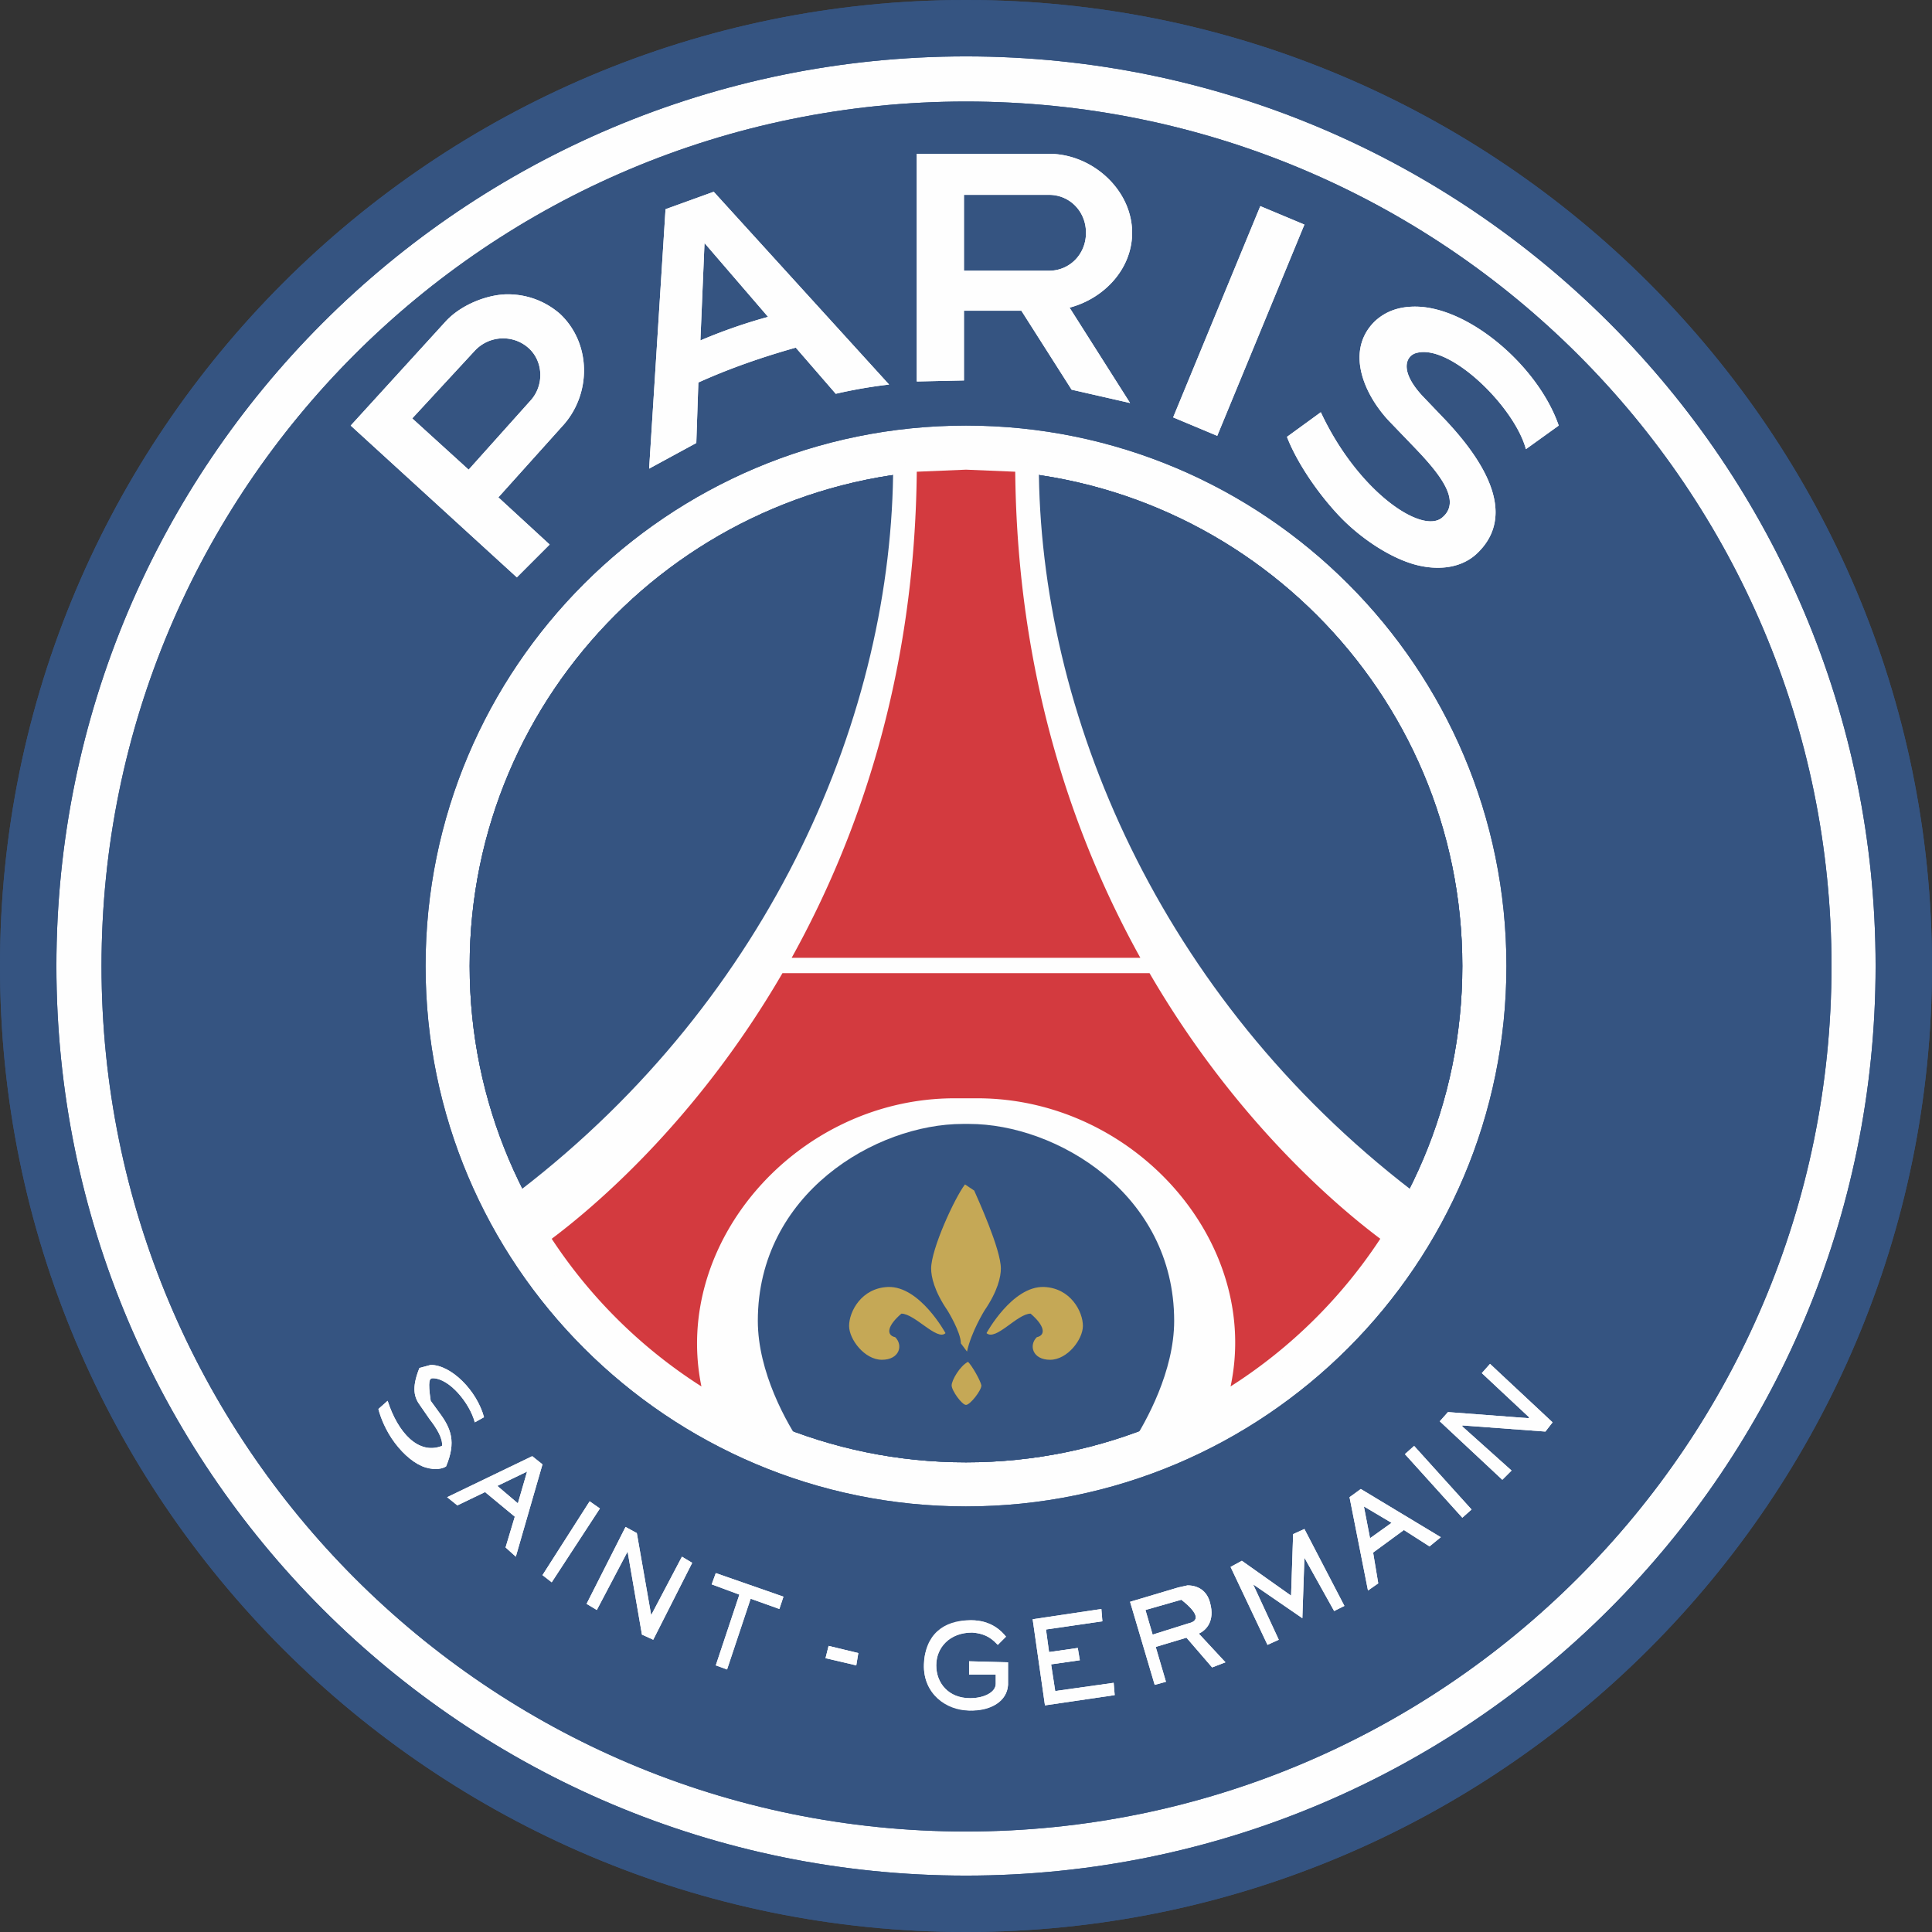 <?xml version="1.0" encoding="UTF-8"?>
<svg xmlns="http://www.w3.org/2000/svg" xmlns:xlink="http://www.w3.org/1999/xlink" width="40" height="40" viewBox="0 0 1.884 1.884" shape-rendering="geometrirecision" image-rendering="optimizeQuality" fill-rule="evenodd" xmlns:v="https://vecta.io/nano"><rect x="0" y="0" width="1.884" height="1.884" fill="#333333" stroke="none"/><g fill-rule="nonzero"><path d="M1.852.942a.91.91 0 0 1-.91.91.91.91 0 0 1-.91-.91.91.91 0 0 1 .91-.91.91.91 0 0 1 .91.91z" fill="#fefefe"/><g fill="#355481"><use xlink:href="#B"/><use xlink:href="#C"/><use xlink:href="#D"/><use xlink:href="#B"/><use xlink:href="#C"/><use xlink:href="#D"/><use xlink:href="#D"/></g><path d="M1.377 1.161C1.131.972 1.013.695 1.013.452L.954.447V.445L.942.446.93.445v.002L.871.452c0 .243-.118.52-.364.709l-.001.027.074.119.123.081.08.023c-.016-.023-.044-.073-.044-.123 0-.124.115-.192.2-.192h.006c.085 0 .2.068.2.192 0 .049-.027.098-.042.121l.078-.021.124-.081.073-.119-.001-.027z" fill="#fefefe"/><path d="M.99.46L.942.458.894.46C.892.658.838.815.772.934h.34C1.046.815.992.658.99.46zm.131.489h0-.358c-.086.148-.189.232-.225.259a.49.49 0 0 0 .146.144c-.029-.141.094-.281.247-.281h.022c.153 0 .277.14.247.281a.49.49 0 0 0 .146-.144c-.036-.027-.139-.111-.225-.259z" fill="#d33a3f"/><g fill="#c5a856"><path d="M.943 1.318c.004-.019.017-.04.017-.04.013-.019.016-.033.016-.041 0-.019-.023-.069-.026-.076l-.009-.006c-.01.013-.033.063-.033.082 0 .008.003.022.016.041 0 0 .013.021.013.032l.006.008zm-.115-.025c0-.014.012-.037.038-.038.031-.001.056.045.056.045-.008.008-.03-.019-.043-.019-.014.012-.015.021-.006.023.008.008.004.022-.013.022s-.032-.02-.032-.033zm.228 0c0-.014-.012-.037-.038-.038C.987 1.254.962 1.3.962 1.3c.009.008.03-.019.043-.019.014.012.015.021.006.023-.008.008-.004.022.013.022s.032-.02.032-.033z"/><path d="M.957 1.351c-.001-.005-.009-.019-.013-.023-.008.004-.016.018-.016.023s.01.019.014.019.015-.014.015-.019z"/></g><g fill="#fefefe"><use xlink:href="#E"/><use xlink:href="#E"/><path d="M.485 1.449l.029-.014-.009.031-.02-.017zm-.049.011h0l.01.008.027-.013.029.024-.009.03.01.009.026-.09-.01-.008-.083.04z"/><path d="M.485 1.449l.029-.014-.009.031-.02-.017zm-.049.011l.01.008.027-.013.029.024-.009.03.01.009.026-.09-.01-.008-.083.04zm.093.076l.009.007.047-.072-.01-.007z"/><path d="M.529 1.536l.009.007.047-.072-.01-.007z"/><use xlink:href="#F"/><use xlink:href="#F"/><path d="M.694 1.545l.027.01-.023.069.011.004.023-.069.028.01.004-.012-.066-.023z"/><path d="M.694 1.545l.027.01-.023.069.011.004.023-.069.028.01.004-.012-.066-.023z"/><path d="M.901 1.623c-.001.029.022.045.044.045s.037-.009.038-.025v-.022L.945 1.62v.013h.026v.009c0 .008-.011.014-.025.014-.021 0-.033-.015-.033-.032s.013-.032.035-.032c.015.001.021.008.025.012l.008-.008C.977 1.591.967 1.58.947 1.58c-.027 0-.046.019-.046.043z"/><path d="M.946 1.58h0 .001c.02 0 .03.011.034.016l-.008.008C.969 1.6.963 1.593.948 1.592c-.022 0-.035.014-.035.032s.012.032.033.032c.014 0 .025-.006.025-.014v-.009H.945V1.62l.038.001v.022c-.001.016-.017.026-.038.025S.9 1.652.901 1.623.92 1.58.946 1.58z"/><use xlink:href="#G"/><use xlink:href="#G"/><use xlink:href="#H"/><use xlink:href="#H"/><path d="M1.33 1.469l.027.016-.021.015-.006-.031zm-.014-.009h0l.018.091.01-.007-.005-.03.03-.022.025.016.011-.009-.078-.047-.011.008z"/><path d="M1.33 1.469l.027.016-.021.015-.006-.031zm-.014-.009l.018.091.01-.007-.005-.03.03-.022.025.016.011-.009-.078-.047-.011.008zm.054-.042l.056.062.009-.008-.056-.062z"/><path d="M1.37 1.418l.056.062.009-.008-.056-.062z"/><use xlink:href="#I"/><use xlink:href="#I"/><use xlink:href="#J"/><use xlink:href="#J"/><use xlink:href="#K"/><use xlink:href="#K"/><path d="M.805 1.617l.03.007.002-.012-.029-.007z"/><path d="M.805 1.617l.03.007.002-.012-.029-.007z"/></g></g><defs ><path id="B" d="M.942 0C.422 0 0 .422 0 .942s.422.942.942.942.942-.422.942-.942S1.462 0 .942 0zm0 1.829h0c-.49 0-.887-.397-.887-.887S.452.055.942.055s.887.397.887.887-.397.887-.887.887z"/><path id="C" d="M.942.099C.476.099.099.476.099.942s.377.844.843.844.844-.378.844-.844S1.408.099.942.099zm0 1.37h0c-.291 0-.527-.236-.527-.527S.651.415.942.415s.527.236.527.527-.236.527-.527.527z"/><path id="D" d="M1.426.942c0 .267-.217.484-.484.484S.458 1.209.458.942.675.458.942.458s.484.217.484.484z"/><path id="E" d="M1.341.313c-.029.028-.012.07.013.097l.025.026c.025.026.047.053.027.069S1.324.479 1.288.402l-.033.024c.008.021.026.05.049.075s.056.046.082.051c.02.004.04.001.054-.012.033-.031.021-.076-.031-.131L1.387.386C1.363.36 1.372.346 1.382.344c.033-.008.095.053.106.094L1.52.415C1.5.357 1.432.299 1.38.299c-.015 0-.028.004-.039.014zM.402.408h0L.463.342C.477.327.5.326.515.339s.016.037.002.052l-.06.067-.055-.05zM.435.313h0L.342.415.504.563.536.531.486.485.548.416C.577.385.577.335.546.306.531.293.513.287.495.287S.451.296.435.313zm.709.094h0l.043.018.085-.206-.043-.018-.085.206zM.687.237h0l.062.072C.727.315.704.323.683.332L.687.237zM.649.204h0L.633.457.679.432.681.373C.712.359.744.348.776.339l.039.045A.47.47 0 0 1 .867.375L.696.187.649.204zM.94.19h0 .083c.02 0 .036.016.036.037s-.016.037-.036.037H.94V.19zM.894.15h0v.222L.94.371h0V.303h.056l.049.077.057.013L1.043.3c.034-.009.061-.038.061-.073 0-.042-.039-.077-.081-.077H.894z"/><path id="F" d="M.572 1.564l.01.006.03-.057h0l.014.081.011.005.038-.075-.01-.006-.03.057h0l-.014-.08-.011-.006z"/><path id="G" d="M1.007 1.579l.012.084.068-.01-.001-.012-.057.008-.004-.026.028-.004-.002-.012-.028.004-.003-.022.055-.008-.001-.012z"/><path id="H" d="M1.117 1.57l.035-.01c.019.015.016.021.007.023l-.035.011-.007-.024zm.032-.022h0l-.047.014.024.081.011-.003-.01-.034.03-.009.025.029.013-.005-.026-.028c.007-.003.016-.012.011-.03-.003-.012-.012-.017-.022-.017z"/><path id="I" d="M1.445 1.339l.046.043v.001l-.079-.006-.008.009.061.057.009-.009-.048-.043V1.39l.081.006.007-.009-.061-.057z"/><path id="J" d="M1.261 1.496l-.002.06-.048-.034-.011.006.036.076.011-.005-.025-.054h0l.048.033.002-.059h0l.029.052.01-.005-.039-.075z"/><path id="K" d="M.409 1.334c-.008.02-.005.029.001.037l.009.013c.007.009.013.019.012.026-.023.009-.043-.013-.053-.044h0l-.009.008h0 0c.002.008.007.021.016.033s.02.021.03.024.017.001.02-.001c.01-.024.005-.037-.007-.053L.42 1.366c-.003-.02-.001-.022.002-.022.016 0 .036.024.041.043h0 0l.009-.005h0C.465 1.356.44 1.331.42 1.331z"/></defs></svg>